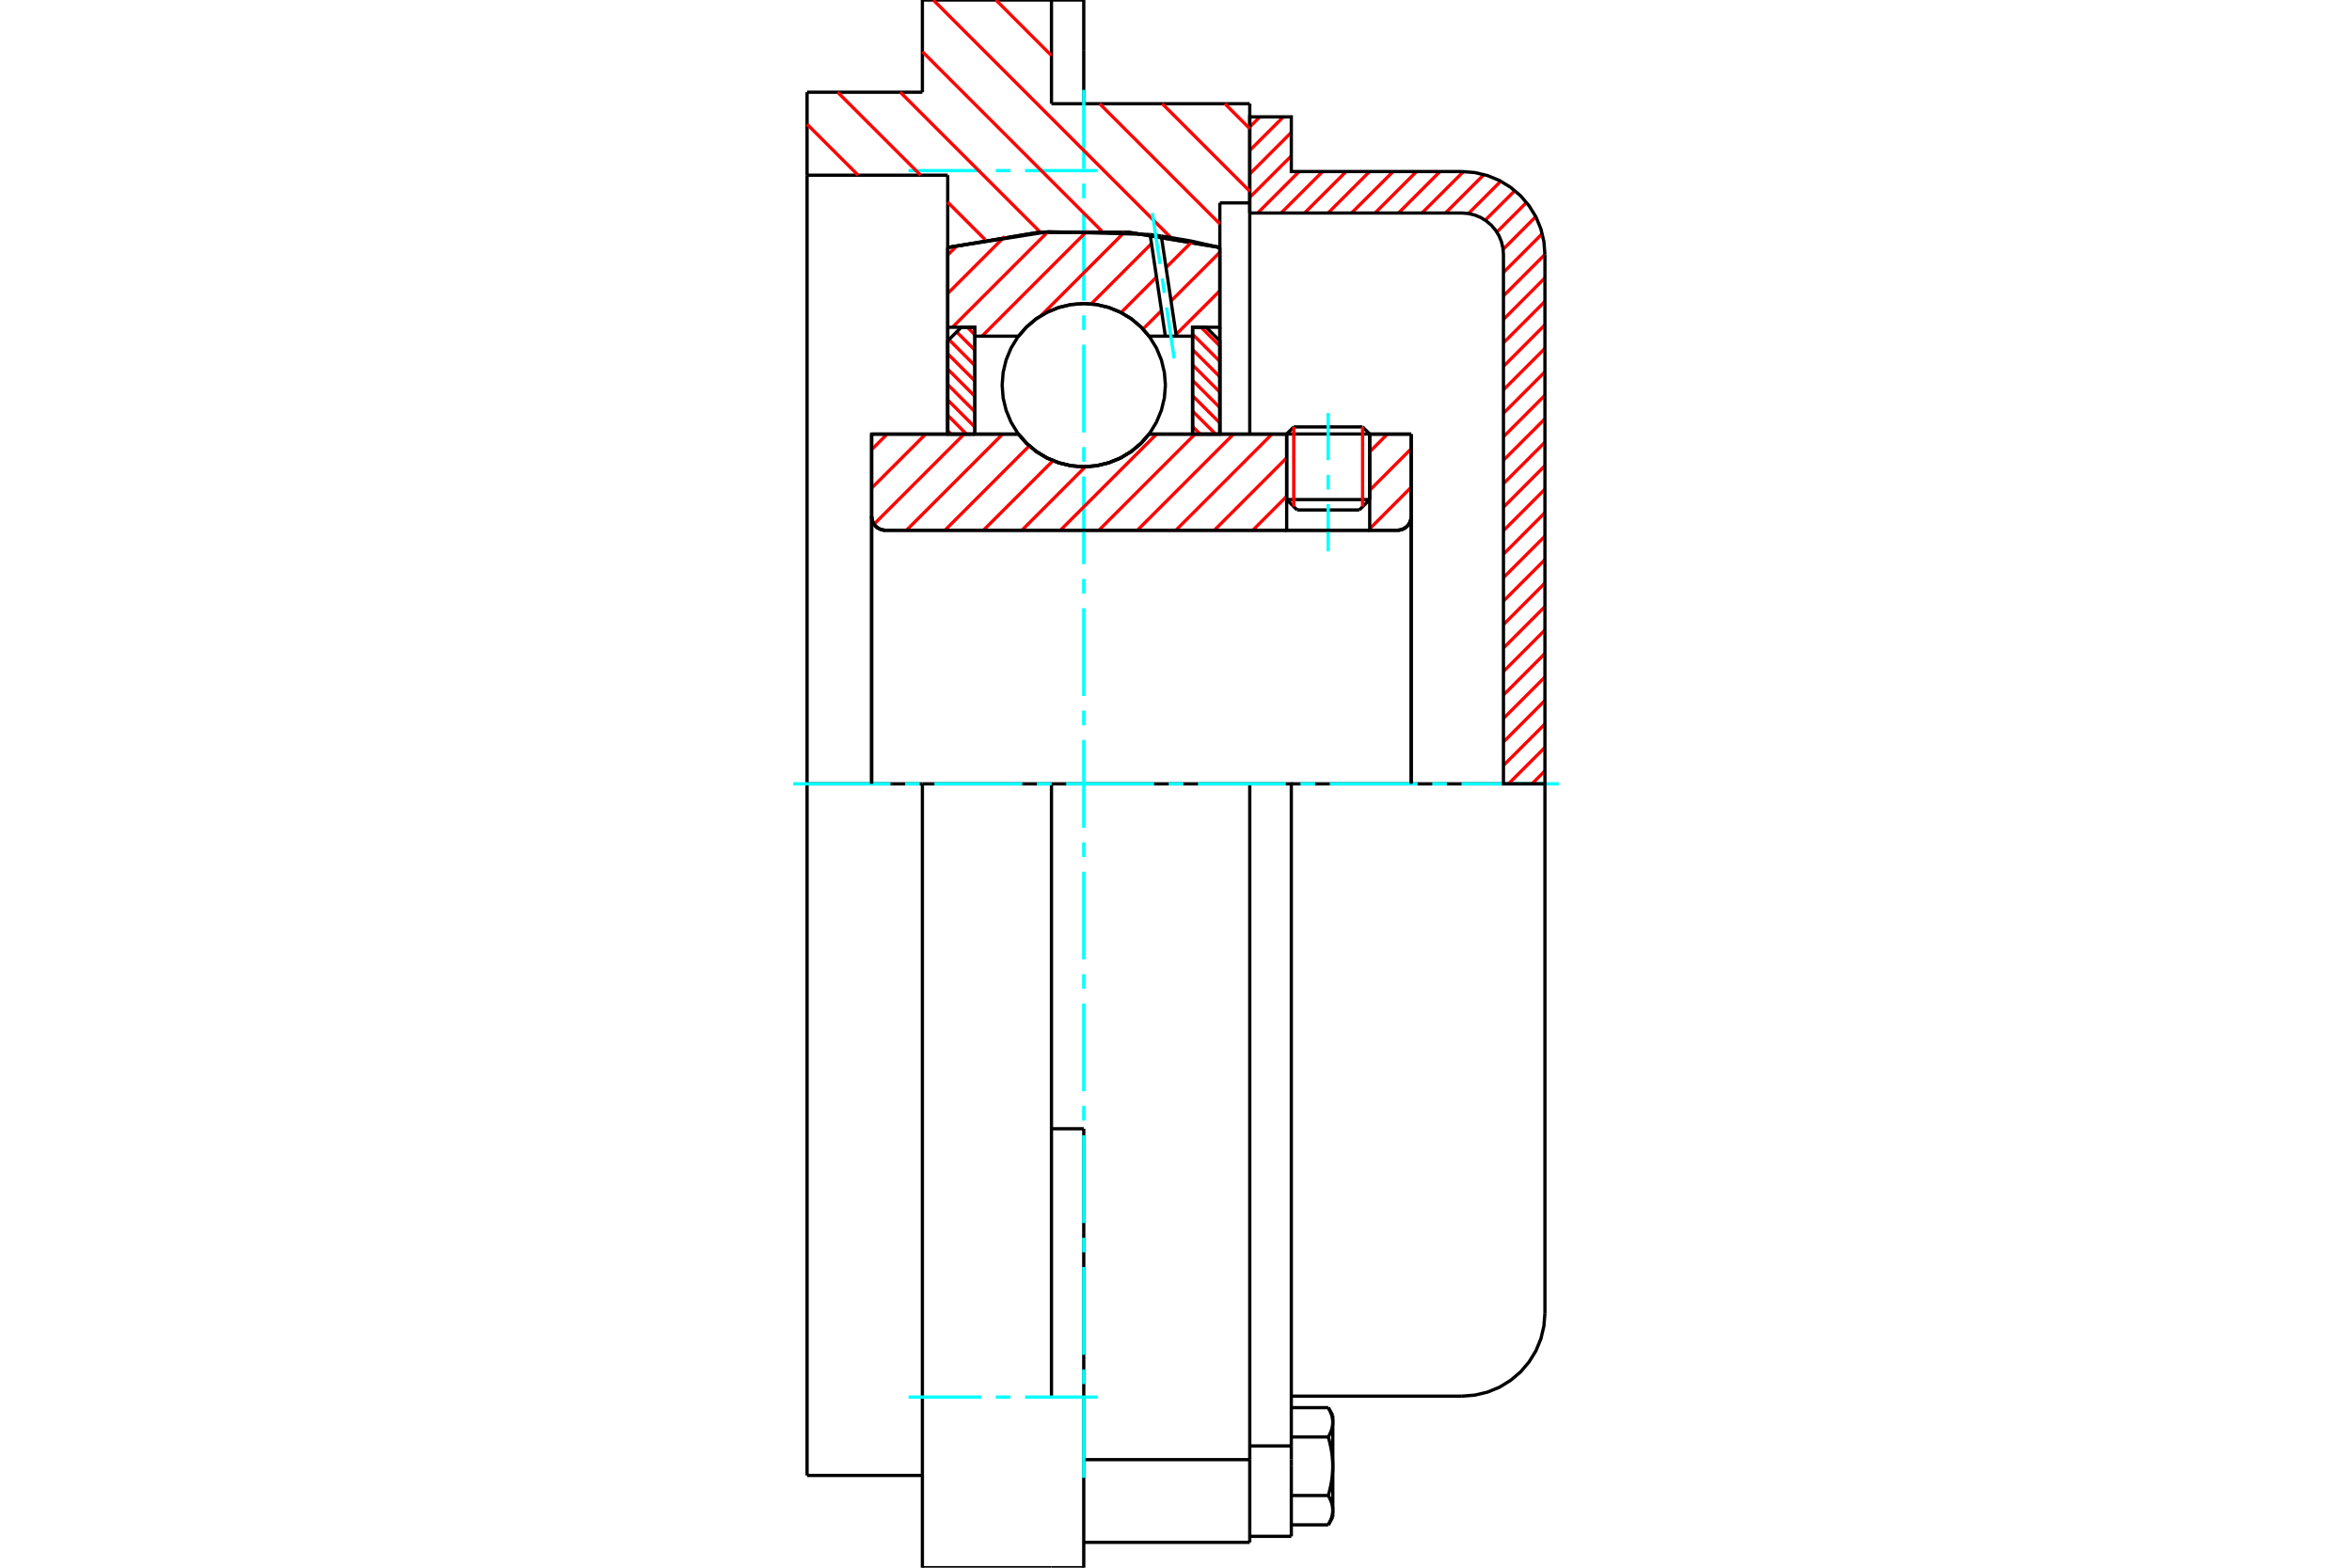<?xml version="1.0" standalone="no"?>
<!DOCTYPE svg PUBLIC "-//W3C//DTD SVG 1.1//EN"
	"http://www.w3.org/Graphics/SVG/1.1/DTD/svg11.dtd">
<svg xmlns="http://www.w3.org/2000/svg" height="100%" width="100%" viewBox="0 0 36000 24000">
	<rect x="-1800" y="-1200" width="39600" height="26400" style="fill:#FFF"/>
	<g style="fill:none; fill-rule:evenodd" transform="matrix(1 0 0 1 0 0)">
		<g style="fill:none; stroke:#000; stroke-width:50; shape-rendering:geometricPrecision">
			<line x1="20965" y1="6644" x2="19694" y2="6644"/>
			<line x1="19802" y1="6536" x2="20856" y2="6536"/>
			<line x1="19694" y1="7648" x2="20965" y2="7648"/>
			<line x1="20806" y1="7807" x2="19853" y2="7807"/>
			<polyline points="21388,8118 21421,8115 21454,8107 21484,8095 21513,8077 21538,8056 21560,8030 21577,8002 21590,7971 21597,7939 21600,7906"/>
			<line x1="21600" y1="6646" x2="21600" y2="7906"/>
			<line x1="20965" y1="6646" x2="21600" y2="6646"/>
			<line x1="17588" y1="6646" x2="19694" y2="6646"/>
			<polyline points="15589,6646 15716,6791 15864,6914 16029,7014 16208,7086 16396,7131 16588,7146 16781,7131 16968,7086 17147,7014 17312,6914 17460,6791 17588,6646"/>
			<line x1="13341" y1="6646" x2="15589" y2="6646"/>
			<line x1="13341" y1="7906" x2="13341" y2="6646"/>
			<polyline points="13341,7906 13344,7939 13352,7971 13364,8002 13382,8030 13403,8056 13428,8077 13457,8095 13488,8107 13520,8115 13553,8118"/>
			<line x1="21388" y1="8118" x2="13553" y2="8118"/>
			<line x1="21600" y1="7906" x2="21600" y2="12000"/>
			<line x1="13341" y1="7906" x2="13341" y2="12000"/>
			<line x1="19802" y1="6536" x2="19694" y2="6644"/>
			<line x1="20965" y1="6644" x2="20856" y2="6536"/>
			<line x1="20806" y1="7807" x2="20965" y2="7648"/>
			<line x1="19694" y1="7648" x2="19853" y2="7807"/>
			<line x1="19694" y1="6644" x2="19694" y2="7648"/>
			<line x1="20965" y1="7648" x2="20965" y2="6644"/>
			<polyline points="21388,8118 21421,8115 21454,8107 21484,8095 21513,8077 21538,8056 21560,8030 21577,8002 21590,7971 21597,7939 21600,7906"/>
			<polyline points="13341,7906 13344,7939 13352,7971 13364,8002 13382,8030 13403,8056 13428,8077 13457,8095 13488,8107 13520,8115 13553,8118"/>
			<polyline points="19129,23612 19129,22447 19129,22346"/>
			<line x1="16588" y1="22346" x2="19129" y2="22346"/>
			<line x1="16094" y1="1588" x2="19129" y2="1588"/>
			<line x1="19129" y1="12000" x2="19129" y2="22346"/>
			<line x1="19129" y1="12000" x2="16094" y2="12000"/>
			<line x1="16588" y1="17280" x2="16094" y2="17280"/>
			<line x1="14118" y1="12000" x2="12353" y2="12000"/>
			<line x1="16094" y1="12000" x2="14118" y2="12000"/>
			<line x1="14506" y1="2682" x2="12353" y2="2682"/>
			<line x1="14506" y1="3789" x2="14506" y2="2682"/>
			<polyline points="18671,3789 17289,3558 15888,3558 14506,3789"/>
			<line x1="18671" y1="3106" x2="18671" y2="3789"/>
			<line x1="19129" y1="3106" x2="18671" y2="3106"/>
			<line x1="19129" y1="1588" x2="19129" y2="3106"/>
			<line x1="16094" y1="0" x2="16094" y2="1588"/>
			<line x1="14118" y1="0" x2="16094" y2="0"/>
			<line x1="14118" y1="1412" x2="14118" y2="0"/>
			<line x1="12353" y1="1412" x2="14118" y2="1412"/>
			<line x1="12353" y1="2682" x2="12353" y2="1412"/>
			<line x1="14506" y1="6646" x2="14506" y2="3789"/>
			<line x1="18671" y1="3789" x2="18671" y2="6646"/>
			<line x1="12353" y1="22588" x2="12353" y2="12000"/>
			<line x1="19129" y1="3106" x2="19129" y2="6646"/>
			<line x1="12353" y1="12000" x2="12353" y2="2682"/>
			<line x1="16588" y1="19541" x2="16588" y2="17280"/>
			<line x1="16094" y1="21388" x2="16094" y2="12000"/>
			<line x1="16588" y1="24000" x2="16588" y2="19541"/>
			<line x1="16588" y1="765" x2="16588" y2="0"/>
			<line x1="16588" y1="1588" x2="16588" y2="765"/>
			<polyline points="14118,24000 14118,21388 14118,12000"/>
			<line x1="14118" y1="24000" x2="16094" y2="24000"/>
			<line x1="16588" y1="23612" x2="19129" y2="23612"/>
			<line x1="12353" y1="22588" x2="14118" y2="22588"/>
			<line x1="16588" y1="0" x2="16094" y2="0"/>
			<line x1="16094" y1="24000" x2="16588" y2="24000"/>
			<line x1="19129" y1="22136" x2="19765" y2="22136"/>
			<line x1="19765" y1="22344" x2="19765" y2="22136"/>
			<line x1="19765" y1="22447" x2="19765" y2="22344"/>
			<line x1="19765" y1="23520" x2="19765" y2="22447"/>
			<polyline points="19765,22136 19765,12000 19129,12000"/>
			<polyline points="20331,21999 20335,21992 20339,21985 20342,21978 20346,21971 20350,21964 20353,21957 20356,21950 20359,21944 20362,21937 20365,21931 20368,21924 20371,21918 20373,21911 20375,21905 20378,21898 20380,21892 20382,21886 20384,21879 20386,21873 20387,21867 20389,21861 20391,21855 20392,21848 20393,21842 20394,21836 20395,21830 20396,21824 20397,21818 20398,21811 20399,21805 20399,21799 20399,21793 20400,21787 20400,21781 20400,21775"/>
			<polyline points="20400,22447 20400,22435 20400,22422 20399,22410 20399,22398 20399,22386 20398,22373 20397,22361 20396,22349 20395,22337 20394,22324 20393,22312 20392,22300 20391,22287 20389,22275 20387,22262 20386,22250 20384,22237 20382,22225 20380,22212 20378,22200 20375,22187 20373,22174 20371,22161 20368,22148 20365,22135 20362,22122 20359,22109 20356,22095 20353,22082 20350,22068 20346,22055 20342,22041 20339,22027 20335,22013 20331,21999"/>
			<line x1="20400" y1="21775" x2="20400" y2="22447"/>
			<polyline points="20400,23120 20400,23113 20400,23107 20399,23101 20399,23095 20399,23089 20398,23083 20397,23077 20396,23070 20395,23064 20394,23058 20393,23052 20392,23046 20391,23040 20389,23033 20387,23027 20386,23021 20384,23015 20382,23008 20380,23002 20378,22996 20375,22989 20373,22983 20371,22976 20368,22970 20365,22963 20362,22957 20359,22950 20356,22944 20353,22937 20350,22930 20346,22923 20342,22916 20339,22909 20335,22902 20331,22895"/>
			<line x1="20400" y1="22447" x2="20400" y2="23120"/>
			<polyline points="20331,22895 20335,22881 20339,22867 20342,22853 20346,22839 20350,22826 20353,22812 20356,22799 20359,22785 20362,22772 20365,22759 20368,22746 20371,22733 20373,22720 20375,22707 20378,22695 20380,22682 20382,22669 20384,22657 20386,22644 20387,22632 20389,22619 20391,22607 20392,22595 20393,22582 20394,22570 20395,22558 20396,22545 20397,22533 20398,22521 20399,22509 20399,22496 20399,22484 20400,22472 20400,22459 20400,22447"/>
			<line x1="20400" y1="23120" x2="20400" y2="23224"/>
			<polyline points="20331,23344 20335,23337 20339,23330 20342,23323 20346,23316 20350,23309 20353,23302 20356,23295 20359,23289 20362,23282 20365,23276 20368,23269 20371,23263 20373,23256 20375,23250 20378,23243 20380,23237 20382,23231 20384,23224 20386,23218 20387,23212 20389,23206 20391,23199 20392,23193 20393,23187 20394,23181 20395,23175 20396,23169 20397,23162 20398,23156 20399,23150 20399,23144 20399,23138 20400,23132 20400,23126 20400,23120"/>
			<polyline points="20400,21775 20400,21768 20400,21762 20399,21756 20399,21750 20399,21744 20398,21738 20397,21732 20396,21725 20395,21719 20394,21713 20393,21707 20392,21701 20391,21695 20389,21688 20387,21682 20386,21676 20384,21670 20382,21663 20380,21657 20378,21651 20375,21644 20373,21638 20371,21632 20368,21625 20365,21619 20362,21612 20359,21605 20356,21599 20353,21592 20350,21585 20346,21578 20342,21572 20339,21565 20335,21558 20331,21550"/>
			<line x1="20400" y1="21671" x2="20400" y2="21775"/>
			<line x1="19765" y1="23344" x2="20331" y2="23344"/>
			<line x1="19765" y1="22895" x2="20331" y2="22895"/>
			<line x1="19765" y1="21999" x2="20331" y2="21999"/>
			<line x1="19765" y1="21550" x2="20331" y2="21550"/>
			<polyline points="23647,12000 22376,12000 19765,12000"/>
			<line x1="23647" y1="20104" x2="23647" y2="12000"/>
			<line x1="19129" y1="23520" x2="19765" y2="23520"/>
			<line x1="20331" y1="23344" x2="20400" y2="23224"/>
			<line x1="20400" y1="21671" x2="20331" y2="21550"/>
			<polyline points="22376,21374 22575,21358 22769,21312 22953,21236 23123,21131 23275,21002 23404,20850 23509,20680 23585,20496 23631,20302 23647,20104"/>
			<line x1="19765" y1="21374" x2="22376" y2="21374"/>
		</g>
		<g style="fill:none; stroke:#0FF; stroke-width:50; shape-rendering:geometricPrecision">
			<line x1="20329" y1="8441" x2="20329" y2="7718"/>
			<line x1="20329" y1="7494" x2="20329" y2="7270"/>
			<line x1="20329" y1="7046" x2="20329" y2="6322"/>
			<line x1="16588" y1="22624" x2="16588" y2="21413"/>
			<line x1="16588" y1="21189" x2="16588" y2="20965"/>
			<line x1="16588" y1="20741" x2="16588" y2="19396"/>
			<line x1="16588" y1="19172" x2="16588" y2="18948"/>
			<line x1="16588" y1="18724" x2="16588" y2="17379"/>
			<line x1="16588" y1="17155" x2="16588" y2="16931"/>
			<line x1="16588" y1="16706" x2="16588" y2="15362"/>
			<line x1="16588" y1="15138" x2="16588" y2="14914"/>
			<line x1="16588" y1="14689" x2="16588" y2="13345"/>
			<line x1="16588" y1="13121" x2="16588" y2="12896"/>
			<line x1="16588" y1="12672" x2="16588" y2="11328"/>
			<line x1="16588" y1="11104" x2="16588" y2="10879"/>
			<line x1="16588" y1="10655" x2="16588" y2="9311"/>
			<line x1="16588" y1="9086" x2="16588" y2="8862"/>
			<line x1="16588" y1="8638" x2="16588" y2="7294"/>
			<line x1="16588" y1="7069" x2="16588" y2="6845"/>
			<line x1="16588" y1="6621" x2="16588" y2="5276"/>
			<line x1="16588" y1="5052" x2="16588" y2="4828"/>
			<line x1="16588" y1="4604" x2="16588" y2="3259"/>
			<line x1="16588" y1="3035" x2="16588" y2="2811"/>
			<line x1="16588" y1="2587" x2="16588" y2="1376"/>
			<line x1="12141" y1="12000" x2="13630" y2="12000"/>
			<line x1="13854" y1="12000" x2="14078" y2="12000"/>
			<line x1="14302" y1="12000" x2="15647" y2="12000"/>
			<line x1="15871" y1="12000" x2="16095" y2="12000"/>
			<line x1="16319" y1="12000" x2="17664" y2="12000"/>
			<line x1="17888" y1="12000" x2="18112" y2="12000"/>
			<line x1="18336" y1="12000" x2="19681" y2="12000"/>
			<line x1="19905" y1="12000" x2="20129" y2="12000"/>
			<line x1="20353" y1="12000" x2="21698" y2="12000"/>
			<line x1="21922" y1="12000" x2="22146" y2="12000"/>
			<line x1="22370" y1="12000" x2="23859" y2="12000"/>
			<line x1="13906" y1="2612" x2="15017" y2="2612"/>
			<line x1="15241" y1="2612" x2="15465" y2="2612"/>
			<line x1="15689" y1="2612" x2="16800" y2="2612"/>
			<line x1="13906" y1="21388" x2="15017" y2="21388"/>
			<line x1="15241" y1="21388" x2="15465" y2="21388"/>
			<line x1="15689" y1="21388" x2="16800" y2="21388"/>
		</g>
		<g style="fill:none; stroke:#F00; stroke-width:50; shape-rendering:geometricPrecision">
			<line x1="23647" y1="11801" x2="23448" y2="12000"/>
			<line x1="23647" y1="11442" x2="23089" y2="12000"/>
			<line x1="23647" y1="11083" x2="23012" y2="11718"/>
			<line x1="23647" y1="10723" x2="23012" y2="11359"/>
			<line x1="23647" y1="10364" x2="23012" y2="10999"/>
			<line x1="23647" y1="10004" x2="23012" y2="10640"/>
			<line x1="23647" y1="9645" x2="23012" y2="10280"/>
			<line x1="23647" y1="9286" x2="23012" y2="9921"/>
			<line x1="23647" y1="8926" x2="23012" y2="9562"/>
			<line x1="23647" y1="8567" x2="23012" y2="9202"/>
			<line x1="23647" y1="8208" x2="23012" y2="8843"/>
			<line x1="23647" y1="7848" x2="23012" y2="8484"/>
			<line x1="23647" y1="7489" x2="23012" y2="8124"/>
			<line x1="23647" y1="7129" x2="23012" y2="7765"/>
			<line x1="23647" y1="6770" x2="23012" y2="7405"/>
			<line x1="23647" y1="6411" x2="23012" y2="7046"/>
			<line x1="23647" y1="6051" x2="23012" y2="6687"/>
			<line x1="23647" y1="5692" x2="23012" y2="6327"/>
			<line x1="23647" y1="5333" x2="23012" y2="5968"/>
			<line x1="23647" y1="4973" x2="23012" y2="5609"/>
			<line x1="23647" y1="4614" x2="23012" y2="5249"/>
			<line x1="23647" y1="4254" x2="23012" y2="4890"/>
			<line x1="23647" y1="3895" x2="23012" y2="4530"/>
			<line x1="23606" y1="3577" x2="23012" y2="4171"/>
			<line x1="23506" y1="3317" x2="23007" y2="3817"/>
			<line x1="23365" y1="3099" x2="22911" y2="3553"/>
			<line x1="23187" y1="2918" x2="22733" y2="3371"/>
			<line x1="22971" y1="2774" x2="22476" y2="3269"/>
			<line x1="22714" y1="2672" x2="22125" y2="3261"/>
			<line x1="22400" y1="2627" x2="21765" y2="3261"/>
			<line x1="22041" y1="2626" x2="21406" y2="3261"/>
			<line x1="21682" y1="2626" x2="21047" y2="3261"/>
			<line x1="21323" y1="2626" x2="20687" y2="3261"/>
			<line x1="20963" y1="2626" x2="20328" y2="3261"/>
			<line x1="20604" y1="2626" x2="19968" y2="3261"/>
			<line x1="20244" y1="2626" x2="19609" y2="3261"/>
			<line x1="19885" y1="2626" x2="19250" y2="3261"/>
			<line x1="19765" y1="2387" x2="19129" y2="3022"/>
			<line x1="19765" y1="2027" x2="19129" y2="2663"/>
			<line x1="19644" y1="1789" x2="19129" y2="2303"/>
			<line x1="19284" y1="1789" x2="19129" y2="1944"/>
		</g>
		<g style="fill:none; stroke:#000; stroke-width:50; shape-rendering:geometricPrecision">
			<polyline points="19129,3261 19129,1789 19765,1789 19765,2626 22376,2626"/>
			<polyline points="23647,3896 23631,3698 23585,3504 23509,3320 23404,3150 23275,2998 23123,2869 22953,2764 22769,2688 22575,2642 22376,2626"/>
			<polyline points="23647,3896 23647,12000 23012,12000 23012,3896 23004,3797 22981,3700 22943,3608 22890,3523 22826,3447 22750,3383 22665,3330 22573,3292 22476,3269 22376,3261 19129,3261"/>
		</g>
		<g style="fill:none; stroke:#F00; stroke-width:50; shape-rendering:geometricPrecision">
			<line x1="18748" y1="1588" x2="19129" y2="1970"/>
			<line x1="17790" y1="1588" x2="19129" y2="2928"/>
			<line x1="15243" y1="0" x2="16094" y2="851"/>
			<line x1="16831" y1="1588" x2="18671" y2="3428"/>
			<line x1="14285" y1="0" x2="17924" y2="3640"/>
			<line x1="14118" y1="791" x2="16864" y2="3538"/>
			<line x1="13780" y1="1412" x2="15926" y2="3558"/>
			<line x1="12821" y1="1412" x2="14092" y2="2682"/>
			<line x1="14506" y1="3096" x2="15078" y2="3668"/>
			<line x1="12353" y1="1902" x2="13134" y2="2682"/>
		</g>
		<g style="fill:none; stroke:#000; stroke-width:50; shape-rendering:geometricPrecision">
			<polyline points="18671,3789 17289,3558 15888,3558 14506,3789"/>
		</g>
		<g style="fill:none; stroke:#F00; stroke-width:50; shape-rendering:geometricPrecision">
			<line x1="20856" y1="6536" x2="20856" y2="7756"/>
			<line x1="19802" y1="7756" x2="19802" y2="6536"/>
			<line x1="14506" y1="6594" x2="14558" y2="6646"/>
			<line x1="14506" y1="6358" x2="14793" y2="6646"/>
			<line x1="14506" y1="6123" x2="14922" y2="6539"/>
			<line x1="14506" y1="5887" x2="14922" y2="6304"/>
			<line x1="14506" y1="5651" x2="14922" y2="6068"/>
			<line x1="14506" y1="5416" x2="14922" y2="5832"/>
			<line x1="14525" y1="5199" x2="14922" y2="5597"/>
			<line x1="14642" y1="5081" x2="14922" y2="5361"/>
			<line x1="14806" y1="5010" x2="14922" y2="5126"/>
		</g>
		<g style="fill:none; stroke:#000; stroke-width:50; shape-rendering:geometricPrecision">
			<polyline points="14922,6646 14922,5010 14714,5010 14506,5218 14506,6646 14922,6646"/>
		</g>
		<g style="fill:none; stroke:#F00; stroke-width:50; shape-rendering:geometricPrecision">
			<line x1="18383" y1="5010" x2="18671" y2="5297"/>
			<line x1="18254" y1="5116" x2="18671" y2="5533"/>
			<line x1="18254" y1="5352" x2="18671" y2="5768"/>
			<line x1="18254" y1="5587" x2="18671" y2="6004"/>
			<line x1="18254" y1="5823" x2="18671" y2="6240"/>
			<line x1="18254" y1="6059" x2="18671" y2="6475"/>
			<line x1="18254" y1="6294" x2="18606" y2="6646"/>
			<line x1="18254" y1="6530" x2="18370" y2="6646"/>
		</g>
		<g style="fill:none; stroke:#000; stroke-width:50; shape-rendering:geometricPrecision">
			<polyline points="18254,6646 18254,5010 18462,5010 18671,5218 18671,6646 18254,6646"/>
			<polyline points="17838,5896 17822,5701 17776,5510 17701,5329 17599,5162 17472,5013 17323,4885 17155,4783 16974,4708 16784,4662 16588,4647 16393,4662 16202,4708 16021,4783 15854,4885 15705,5013 15577,5162 15475,5329 15400,5510 15354,5701 15339,5896 15354,6092 15400,6282 15475,6463 15577,6631 15705,6780 15854,6907 16021,7009 16202,7084 16393,7130 16588,7146 16784,7130 16974,7084 17155,7009 17323,6907 17472,6780 17599,6631 17701,6463 17776,6282 17822,6092 17838,5896"/>
		</g>
		<g style="fill:none; stroke:#F00; stroke-width:50; shape-rendering:geometricPrecision">
			<line x1="18671" y1="4451" x2="18001" y2="5120"/>
			<line x1="18671" y1="3862" x2="17924" y2="4608"/>
			<line x1="17778" y1="4755" x2="17495" y2="5037"/>
			<line x1="18248" y1="3696" x2="17848" y2="4096"/>
			<line x1="17701" y1="4242" x2="17159" y2="4785"/>
			<line x1="17624" y1="3730" x2="16702" y2="4653"/>
			<line x1="17210" y1="3555" x2="15932" y2="4834"/>
			<line x1="16645" y1="3532" x2="15030" y2="5147"/>
			<line x1="16040" y1="3548" x2="14578" y2="5010"/>
			<line x1="15380" y1="3619" x2="14506" y2="4493"/>
			<line x1="14654" y1="3756" x2="14506" y2="3904"/>
		</g>
		<g style="fill:none; stroke:#000; stroke-width:50; shape-rendering:geometricPrecision">
			<polyline points="14506,6646 14506,5010 14506,3789"/>
			<polyline points="17604,3590 16046,3547 14506,3789"/>
			<polyline points="17775,3613 17690,3601 17604,3590"/>
			<polyline points="18671,3789 18225,3689 17775,3613"/>
			<polyline points="18671,3789 18671,5010 18254,5010 18254,5147 18254,6646"/>
			<polyline points="18254,5147 18005,5147 17837,5147 17588,5147 17460,5002 17312,4878 17147,4779 16968,4706 16781,4662 16588,4647 16396,4662 16208,4706 16029,4779 15864,4878 15716,5002 15589,5147 14922,5147 14922,6646"/>
			<polyline points="14922,5147 14922,5010 14506,5010"/>
			<line x1="18671" y1="5010" x2="18671" y2="6646"/>
		</g>
		<g style="fill:none; stroke:#0FF; stroke-width:50; shape-rendering:geometricPrecision">
			<line x1="17972" y1="5487" x2="17855" y2="4706"/>
			<line x1="17822" y1="4485" x2="17789" y2="4263"/>
			<line x1="17755" y1="4041" x2="17638" y2="3261"/>
		</g>
		<g style="fill:none; stroke:#000; stroke-width:50; shape-rendering:geometricPrecision">
			<line x1="17837" y1="5147" x2="17604" y2="3590"/>
			<line x1="18005" y1="5147" x2="17775" y2="3613"/>
		</g>
		<g style="fill:none; stroke:#F00; stroke-width:50; shape-rendering:geometricPrecision">
			<line x1="21600" y1="7459" x2="20965" y2="8095"/>
			<line x1="21600" y1="6870" x2="20965" y2="7506"/>
			<line x1="21236" y1="6646" x2="20965" y2="6917"/>
			<line x1="19694" y1="7598" x2="19175" y2="8118"/>
			<line x1="19694" y1="7009" x2="18586" y2="8118"/>
			<line x1="19469" y1="6646" x2="17997" y2="8118"/>
			<line x1="18880" y1="6646" x2="17408" y2="8118"/>
			<line x1="18291" y1="6646" x2="16819" y2="8118"/>
			<line x1="17702" y1="6646" x2="16230" y2="8118"/>
			<line x1="16613" y1="7145" x2="15641" y2="8118"/>
			<line x1="16117" y1="7053" x2="15052" y2="8118"/>
			<line x1="15754" y1="6826" x2="14463" y2="8118"/>
			<line x1="15346" y1="6646" x2="13874" y2="8118"/>
			<line x1="14757" y1="6646" x2="13378" y2="8025"/>
			<line x1="14168" y1="6646" x2="13341" y2="7473"/>
			<line x1="13579" y1="6646" x2="13341" y2="6884"/>
		</g>
		<g style="fill:none; stroke:#000; stroke-width:50; shape-rendering:geometricPrecision">
			<line x1="21600" y1="12000" x2="21600" y2="6646"/>
			<polyline points="21388,8118 21421,8115 21454,8107 21484,8095 21513,8077 21538,8056 21560,8030 21577,8002 21590,7971 21597,7939 21600,7906"/>
			<polyline points="21388,8118 20965,8118 20965,6646"/>
			<polyline points="20965,8118 19694,8118 19694,6646"/>
			<line x1="19694" y1="8118" x2="13553" y2="8118"/>
			<polyline points="13341,7906 13344,7939 13352,7971 13364,8002 13382,8030 13403,8056 13428,8077 13457,8095 13488,8107 13520,8115 13553,8118"/>
			<polyline points="13341,7906 13341,6646 13758,6646 15589,6646 15716,6791 15864,6914 16029,7014 16208,7086 16396,7131 16588,7146 16781,7131 16968,7086 17147,7014 17312,6914 17460,6791 17588,6646 19694,6646"/>
			<line x1="20965" y1="6646" x2="21600" y2="6646"/>
			<line x1="13341" y1="12000" x2="13341" y2="7906"/>
		</g>
	</g>
</svg>
